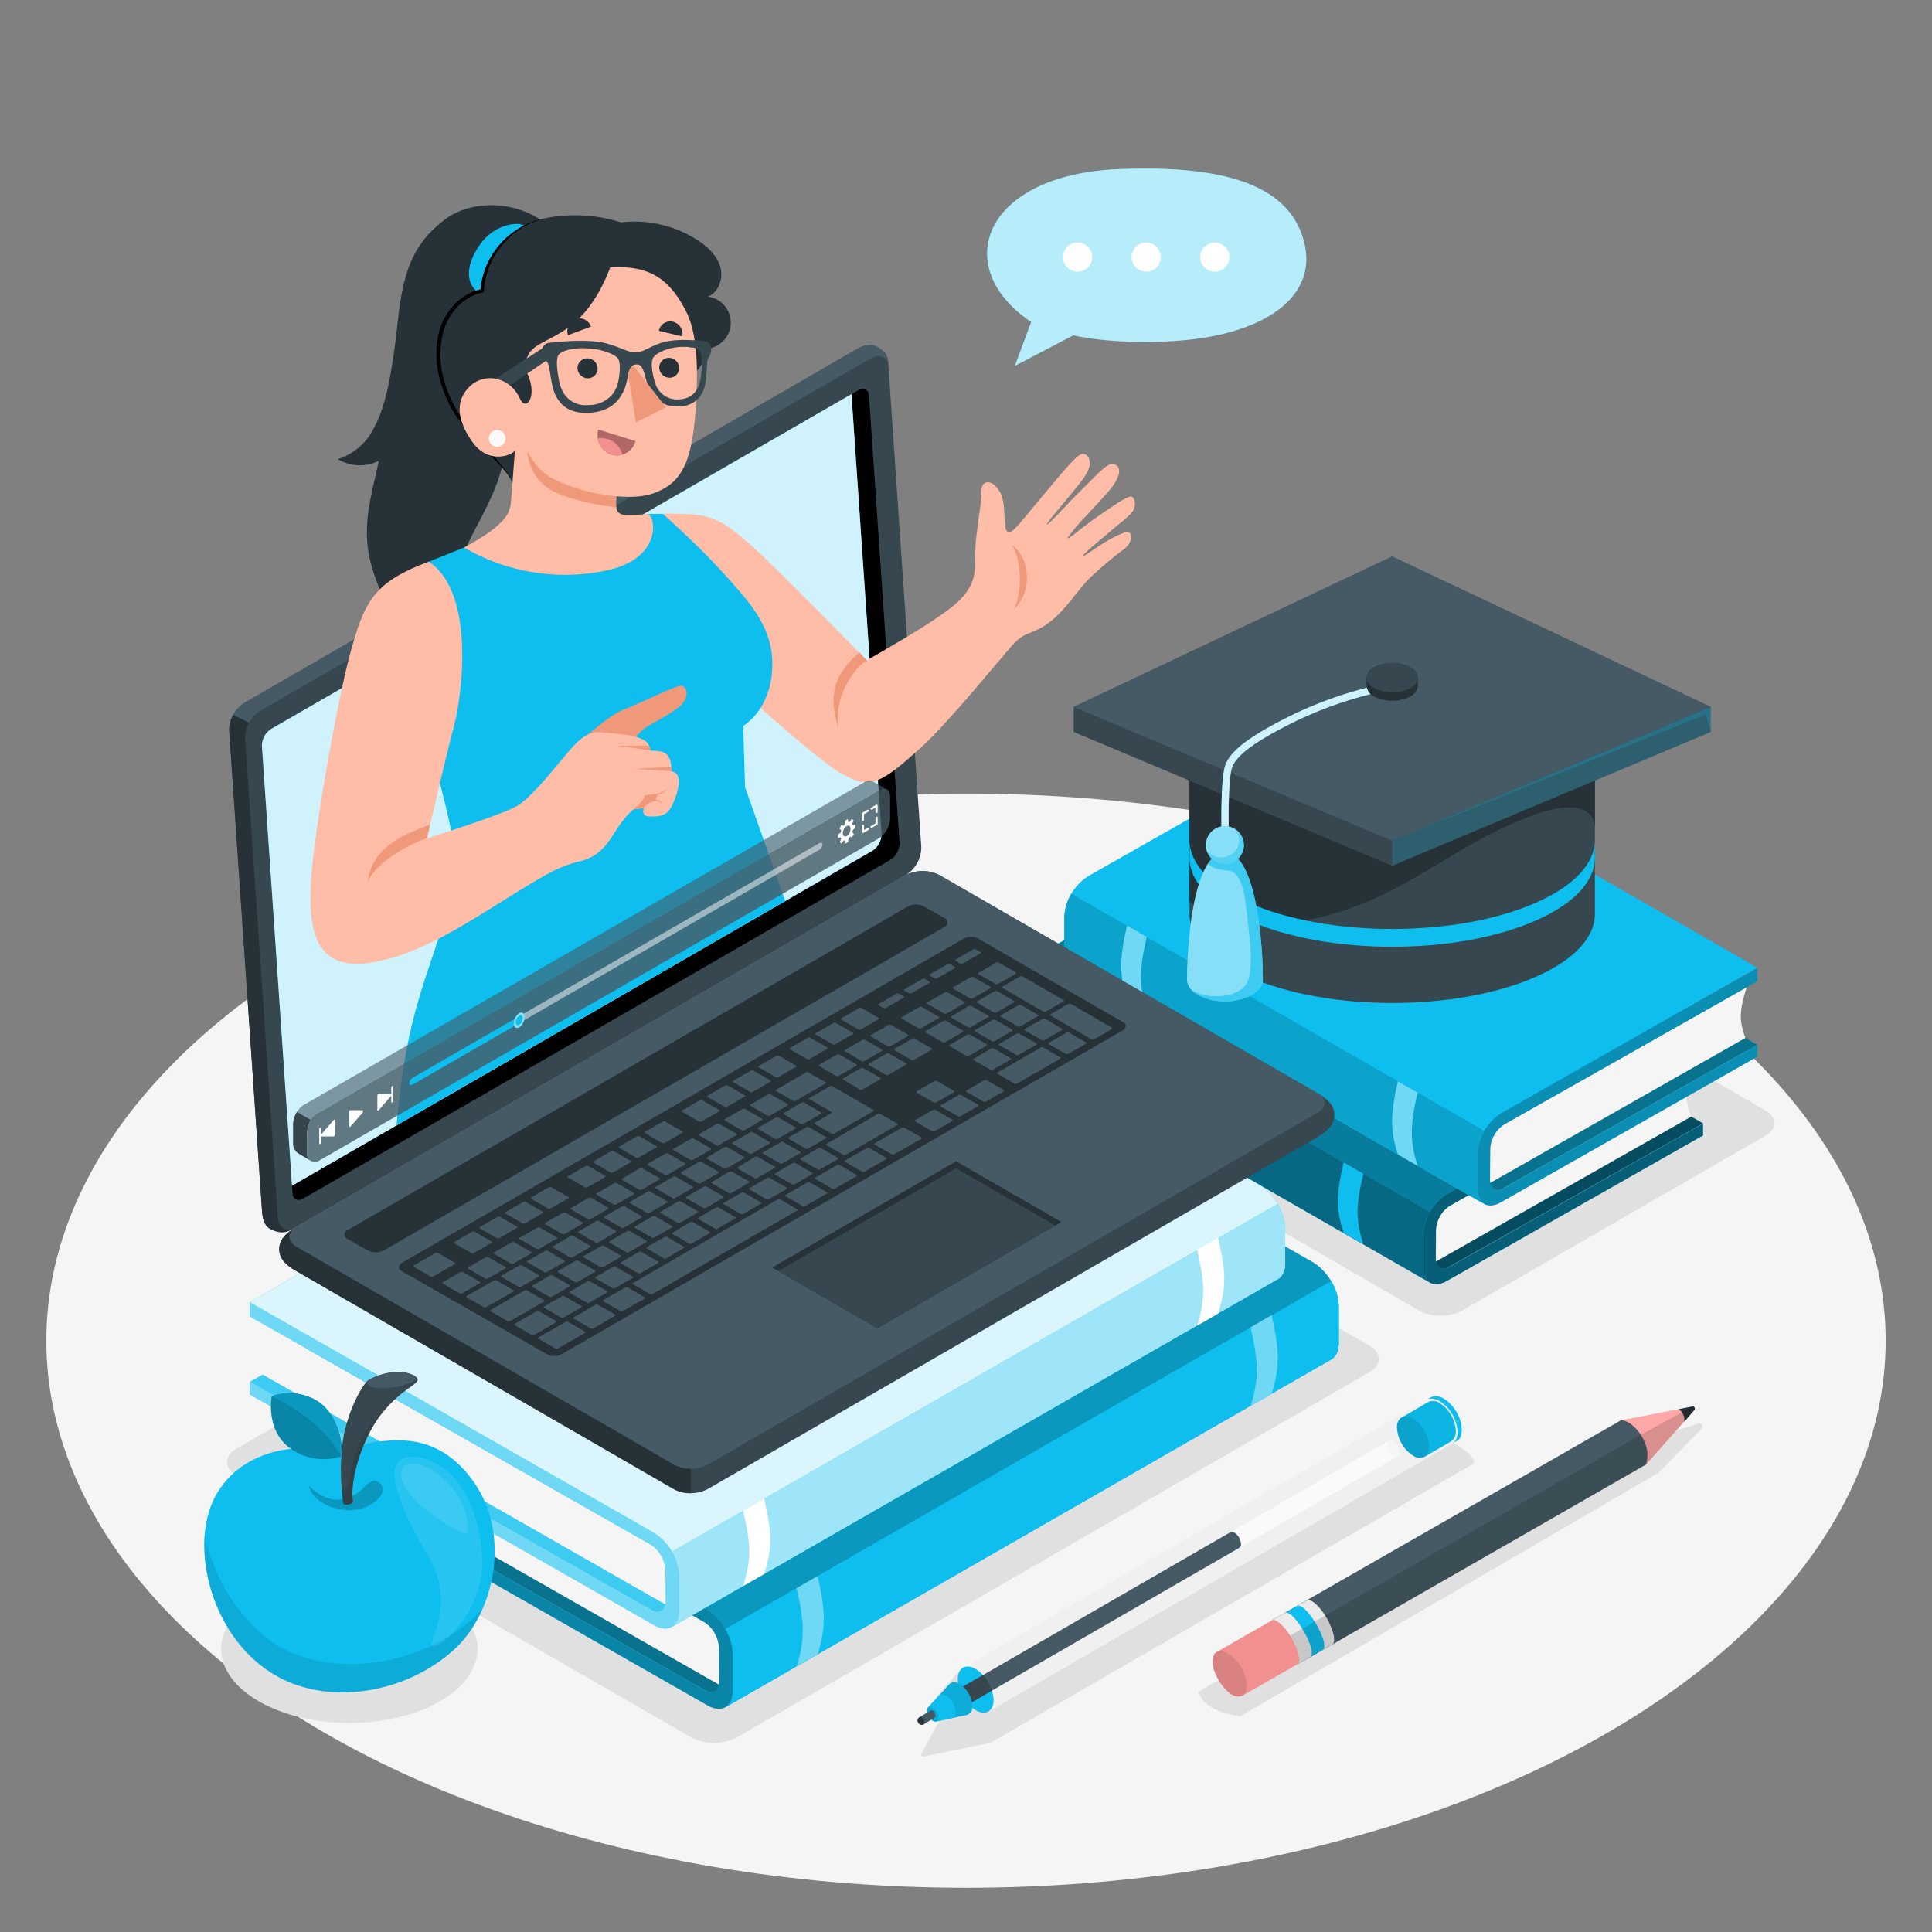 <svg xmlns="http://www.w3.org/2000/svg" xmlns:xlink="http://www.w3.org/1999/xlink" width="100%" height="100%" viewBox="0 0 500 500" fill-rule="evenodd" stroke-linejoin="round" stroke-miterlimit="2" xmlns:v="https://vecta.io/nano"><rect x="0" y="0" width="500" height="500" fill="#808080" stroke="none"/><style><![CDATA[.B{fill:#0dbeef}.C{fill-rule:nonzero}.D{fill:#fff}.E{fill:#263238}.F{fill:#455a64}.G{fill:#37474f}.H{fill:#f5f5f5}.I{fill-opacity:.2}.J{fill-opacity:.1}.K{fill-opacity:.5}.L{fill-opacity:.6}.M{fill-opacity:.4}.N{fill:#f0997a}.O{fill-opacity:.8}.P{fill:#ffbda7}]]></style><ellipse cx="250" cy="346.97" rx="238.01" ry="141.59" class="H"/><g fill="#e0e0e0"><path d="M378.46 339.15l78.46-45.26c3.1-1.78 3.1-4.68 0-6.47l-113.22-65.5a12.4 12.4 0 0 0-11.22 0L254 267.18c-3.1 1.79-3.1 4.69 0 6.47l113.22 65.5a12.4 12.4 0 0 0 11.24 0zM178.79 449.6L61.22 381.82c-3.31-1.91-3.31-5 0-6.92l163.57-94.45a13.27 13.27 0 0 1 12 0l117.57 67.78c3.31 1.91 3.31 5 0 6.92L190.78 449.6c-3.765 1.909-8.225 1.909-11.99 0z" class="C"/><ellipse cx="90.42" cy="426.74" rx="33.18" ry="19.16"/><g class="C"><path d="M242.54 438.81l.11-.13 5.92-6.5v-.05a.52.52 0 0 1 .11-.11l.06-.07c.85-.81 2.19-.88 3.7 0a10.24 10.24 0 0 1 4.64 8c0 1.72-.7 2.84-1.79 3.19h-.07l-.33.07h-.08l-8.57 1.87a2.09 2.09 0 0 1-1.5-.32c-1.562-1.021-2.547-2.727-2.65-4.59a2.22 2.22 0 0 1 .45-1.36z"/><path d="M381.1 378.94l-124.77 72.11-17.28 3.52c-.034.007-.068.01-.103.01-.29 0-.53-.239-.53-.53 0-.087.022-.173.063-.25l5.41-9.93 124.78-72.12c3.41-1.97 15.1 5.65 12.43 7.19zm-71 58.9c1.25 3.4 4.88 5.52 10.94 6.31l108.08-62.94 11.22-11.37a.87.87 0 0 0 .254-.614c0-.477-.393-.87-.87-.87a.88.88 0 0 0-.274.044l-20.66 6.84-108.69 62.6z"/></g></g><use xlink:href="#B" class="B C"/><use xlink:href="#B" class="C L"/><path d="M370.4 327.17L437.65 289c-1.67-4.74-1.55-6.18.35-12.49l-66.84 37.82s-1.22-.13-.76 12.84z" class="C H"/><use xlink:href="#C" class="B C"/><use xlink:href="#C" class="C K"/><use xlink:href="#D" class="B C"/><use xlink:href="#D" fill-opacity=".35" class="C"/><use xlink:href="#E" class="B C"/><use xlink:href="#E" fill-opacity=".45" class="C"/><g class="B C"><path d="M277.65 260.54c-2 8.65-2 12 0 18.37l5.08 2.94c-2-6.34-2-9.72 0-18.37l-5.08-2.94zm70.09 40.28c-2 8.65-2 11.92 0 18.26l5.09 2.94c-2-6.35-2-9.62 0-18.26l-5.09-2.94z"/><use xlink:href="#B" x="14.04" y="-20.33"/></g><use xlink:href="#B" x="14.04" y="-20.33" class="C M"/><path d="M384.44 306.83l67.25-38.2c-1.67-4.74-1.55-6.86.34-13.17l-66.83 37.81s-1.2.59-.76 13.56z" class="C H"/><use xlink:href="#F" class="B C"/><use xlink:href="#F" fill-opacity=".25" class="C"/><g class="B C"><path d="M454.78 250.43L347.91 189.1l-66.32 37.67a13.48 13.48 0 0 0-6.14 10.58v9c0 1.94.68 3.3 1.8 3.94l106.87 61.33c-1.12-.64-1.8-2-1.8-3.95v-8.95a13.48 13.48 0 0 1 6.14-10.58l66.32-37.71z"/><use xlink:href="#G"/></g><use xlink:href="#G" fill-opacity=".15" class="C"/><g class="B C"><use xlink:href="#H"/><use xlink:href="#I"/></g><g opacity=".4" class="C D"><use xlink:href="#H"/><use xlink:href="#I"/></g><g class="C"><use xlink:href="#J" class="B"/><use xlink:href="#J" class="M"/><path d="M187.4 436.75L81.81 376.51c1.79-5.07 1.65-7.34-.37-14.08l105.15 59.83s1.3.63.81 14.49z" class="H"/><use xlink:href="#K" class="B"/><use xlink:href="#K" fill-opacity=".3"/><use xlink:href="#L" class="B"/><use xlink:href="#L" class="I"/><g class="B"><path d="M187.75 421.59a13.28 13.28 0 0 1 1.92 6.43v9.57c0 2.07-.73 3.54-1.92 4.22l156.79-90c1.19-.68 1.92-2.14 1.92-4.22V338a13.37 13.37 0 0 0-1.92-6.43l-156.79 90.02z"/><path d="M187.75 421.59a13.23 13.23 0 0 1 1.92 6.43v9.57c0 2.07-.73 3.53-1.92 4.22l156.78-90c1.2-.68 1.92-2.15 1.93-4.22V338a13.23 13.23 0 0 0-1.92-6.43l-156.79 90.02z"/><use xlink:href="#M"/><use xlink:href="#N"/></g></g><g opacity=".4" class="C D"><use xlink:href="#M"/><use xlink:href="#N"/></g><g class="C"><use xlink:href="#J" x="-13.85" y="-20.77" class="B"/><use xlink:href="#J" x="-13.85" y="-20.77" class="D I"/><path d="M173.55 416L68 355.74c1.79-5.07 1.65-6.61-.37-13.35l105.15 59.82s1.22-.09.77 13.79z" class="H"/><use xlink:href="#O" class="B"/><use xlink:href="#O" class="D M"/><use xlink:href="#P" class="B"/><use xlink:href="#P" fill-opacity=".85" class="D"/><use xlink:href="#Q" class="B"/><g class="D"><use xlink:href="#Q" class="L"/><path d="M315.25 320.32c2.13 9.24 2.1 12.85 0 19.63l-5.44 3.14c2.1-6.78 2.13-10.39 0-19.64l5.44-3.13zm-117.49 67.5c2.13 9.24 2.1 12.74 0 19.52l-5.44 3.13c2.1-6.77 2.13-10.27 0-19.51l5.44-3.14z"/></g><path d="M307.85 195.93v40.7c0 5.86 5.15 11.72 15.37 16.19 20.48 9 53.69 9 74.17 0 10.25-4.49 15.36-10.36 15.36-16.24v-40.65c.12-6-5-11.9-15.35-16.44-20.48-9-53.69-9-74.17 0-10.38 4.51-15.49 10.51-15.37 16.44h-.01z" class="G"/><path d="M307.86 195.93c-.12-6 5-11.9 15.36-16.44 20.48-9 53.69-9 74.17 0 10.36 4.54 15.47 10.49 15.35 16.44v18.59c0-4.61-4.09-7.91-16.2-3.45-19.85 7.31-31 19.38-51.24 25.35-16.74 4.93-31.57 3-37.46-3.13v-37.36h.02z" class="E"/><path d="M307.85 217.47v4.62c0 5.85 5.15 11.72 15.37 16.18 20.48 9 53.69 9 74.17 0 10.32-4.51 15.43-10.45 15.36-16.37v-4.47c0 5.87-5.11 11.74-15.36 16.24-20.48 9-53.69 9-74.17 0-10.22-4.48-15.34-10.33-15.37-16.2z" class="B"/><path d="M442.71 182.95l-82.41-38.93-82.42 38.93v6.49l82.42 34.61 82.41-34.61v-6.49z" class="G"/><g class="B I"><path d="M360.3 224.05v-6.49l82.41-34.61v6.49l-82.41 34.61z"/><path d="M360.3 217.56l81.23-32.68 1.18 4.56v-6.49l-82.41 34.61z"/></g><path d="M360.3 144.02l-82.42 38.93 82.42 34.61 82.41-34.61-82.41-38.93z" class="F"/><use xlink:href="#R" class="B"/><use xlink:href="#R" class="D O"/><use xlink:href="#S" class="B"/><use xlink:href="#S" class="D K"/><g class="B"><path d="M313.73 222.16c-.393.406-.748.848-1.06 1.32 1.25 1.32 3.17 1.66 5.08 1.81s3.9 1.7 4.75 9.47 2.5 17.69-.58 20.7-9.95 3-13.56.74a7.56 7.56 0 0 0 1.71 1.33 15.33 15.33 0 0 0 13.87 0c1.92-1.11 2.88-2.56 2.88-4 0-9.47-1.57-26.43-6.54-31.36l-6.55-.01z" class="L"/><use xlink:href="#T"/></g><use xlink:href="#T" class="D K"/><path d="M319.86 214.72a4.46 4.46 0 0 1 .862 2.636c0 1.517-.774 2.935-2.052 3.754a4.83 4.83 0 0 1-6.33-.94 4.91 4.91 0 0 0 4.678 3.442c2.688 0 4.9-2.212 4.9-4.9 0-1.584-.768-3.073-2.058-3.992z" class="B M"/><path d="M353.67 175.38c.115-1.182.857-2.214 1.94-2.7 2.943-1.489 6.427-1.489 9.37 0 1.083.486 1.825 1.518 1.94 2.7v2.17c-.113 1.182-.855 2.216-1.94 2.7-2.943 1.489-6.427 1.489-9.37 0-1.085-.484-1.827-1.518-1.94-2.7v-2.17z" class="E"/><path d="M365 178.09c2.59-1.5 2.59-3.92 0-5.41-2.943-1.489-6.427-1.489-9.37 0-2.58 1.49-2.58 3.91 0 5.41 2.943 1.489 6.427 1.489 9.37 0z" class="G"/><path d="M97.94 373.09c5.86-.65 16.07-1.6 24.55 10.26 9.66 13.49 5.63 33-4 42.63-12.14 12-33.66 16.31-48.38 6.88-16.3-10.43-21.48-34.57-13.68-46.86s23.11-11.77 27.24-10.79c6.2 1.47 9.72-1.61 14.27-2.12z" class="B"/><path d="M77.55 428.51c16.41 5.66 36.47-.4 47.27-12-1.519 3.529-3.679 6.747-6.37 9.49-12.14 12-33.66 16.31-48.38 6.88C57.74 425 51.8 409.17 53 396.64c0 3.45 6.49 25.66 24.55 31.87z" class="J"/></g><g opacity=".1" class="C D"><path d="M104.84 377.22c3.68-1 9.67 1.43 13.38 6 4.61 5.72 6.57 14.58 6.58 21.26 0 13.47-11.48 22.5-12.89 21.6s6.32-11-1-23.21c-7.35-12.31-12.11-24.08-6.07-25.65z"/></g><g opacity=".1" class="C D"><path d="M108.09 378.84c4 .64 9.47 6 11.35 10.09s1.82 7.14 1.32 7.75c-.9 1.08-9.92-5.16-13-8.12-4.39-4.21-6.17-10.75.33-9.72z"/></g><g class="C"><path d="M93.83 385.32c1.75-2 3.53-3.11 5-.84s-3.34 7-9.63 6.29-9-4.29-9.25-6.29c0 0 3.44 3.83 7.55 3.63a10.25 10.25 0 0 0 6.33-2.79z" class="I"/><path d="M88.9 389.23a56.95 56.95 0 0 1-.09-16.85c1.41-8.15 5.29-14.34 6.49-15.16a16.34 16.34 0 0 1 6.4-2.1c3.08-.49 7.1 1 6.29 2.31s-5.09 3-9.61 8.95-8 16.59-7 22.43c-.679.598-1.642.761-2.48.42z" class="G"/><path d="M95.51 357.09l.27-.17a18 18 0 0 1 5.88-1.78c2.27-.36 5 .34 6 1.27.29.41-.29 1.12-3 2a17.41 17.41 0 0 1-8.22.62c-1.17-.28-1.82-1.26-.93-1.94z" class="F"/><path d="M91.25 378.86c1.24-7.34 7.61-14.37 12.2-17.78-1.89 1.563-3.592 3.342-5.07 5.3-4.53 5.94-8 16.59-7 22.43-.675.59-1.627.753-2.46.42s-.36-2.1-.56-5.19c.64 2.8 1.74 1.59 2.89-5.18z" class="J"/><use xlink:href="#U" class="B"/><use xlink:href="#U" fill-opacity=".3"/><use xlink:href="#V" class="B"/><use xlink:href="#V" class="I"/><path d="M369.1 364.59c.187 3.25 1.912 6.224 4.64 8a3.69 3.69 0 0 0 2.66.56 2.38 2.38 0 0 1-.5.4l1.11-.64h.07l.16-.11a1.9 1.9 0 0 0 .21-.18l.12-.12.11-.13a2.85 2.85 0 0 0 .38-.69c.031-.075.058-.152.08-.23.009-.036.009-.074 0-.11.025-.064.042-.132.05-.2a4.67 4.67 0 0 0 .13-1.16 10.26 10.26 0 0 0-4.63-8 4.14 4.14 0 0 0-2.08-.64h-.29l-.27.05h-.25l-.19.08-.18.09-1 .55c.158-.081.326-.141.5-.18-.613.744-.911 1.699-.83 2.66zm7.64 8.49h.08-.08z" class="B"/><path d="M249.23 431.6l6.53 11.4 1.11-.64 119-68.75a2.38 2.38 0 0 0 .5-.4 3.67 3.67 0 0 0 .86-2.6c-.187-3.25-1.912-6.224-4.64-8-.623-.388-1.337-.605-2.07-.63-.198-.001-.396.019-.59.06-.174.039-.342.099-.5.18h-.08L249.23 431.6z" fill="#f0f0f0"/><path d="M252.5 431.93c-2.56-1.48-4.63-.28-4.63 2.67.183 3.249 1.905 6.223 4.63 8 2.56 1.48 4.64.28 4.64-2.68-.187-3.247-1.912-6.218-4.64-7.99z" class="B"/><path d="M318.3 396.61l.15-.09a1.23 1.23 0 0 1 1.08.16 3.66 3.66 0 0 1 1.65 2.85 1.23 1.23 0 0 1-.39 1l-.2.12-70.44 40.66-4.63-2.68 72.78-42.02z" class="F"/><path d="M256.72 437.51l-6.54 3.78-4.63-2.68 8.86-5.11c1.041 1.161 1.828 2.527 2.31 4.01z" class="G"/><use xlink:href="#W" class="B"/><use xlink:href="#W" class="J"/><path d="M239.91 442.76a3.29 3.29 0 0 0 1.5 2.58c.248.162.547.226.84.18l4-.86c.62-.14 1-.73 1-1.67a5.28 5.28 0 0 0-2.38-4.14c-.558-.441-1.352-.441-1.91 0l-.11.12-2.66 2.92a1.15 1.15 0 0 0-.28.87z" class="B"/><path d="M241.4 441.89c-.82-.47-1.49-.09-1.49.86.057 1.05.61 2.013 1.49 2.59.83.47 1.49.09 1.49-.86a3.3 3.3 0 0 0-1.49-2.59z" class="J"/><path d="M359.45 372.82a1.13 1.13 0 0 1 1.16.11 3.61 3.61 0 0 1 1.64 2.84 1.14 1.14 0 0 1-.49 1.07l-40.94 23.67a1.23 1.23 0 0 0 .39-1 3.66 3.66 0 0 0-1.65-2.85 1.23 1.23 0 0 0-1.08-.16l40.97-23.68z" fill="#fafafa"/><path d="M359 373.88c.068 1.151.677 2.205 1.64 2.84.335.242.776.284 1.15.11a1.13 1.13 0 0 0 .49-1.06 3.61 3.61 0 0 0-1.64-2.84 1 1 0 0 0-.66-.249c-.549 0-1 .452-1 1a1.02 1.02 0 0 0 .02.199z" class="H"/><use xlink:href="#X" class="B"/><use xlink:href="#X" fill-opacity=".05"/><path d="M365.67 367.1c-2.3-1.33-4.17-.26-4.17 2.4.16 2.934 1.711 5.622 4.17 7.23 2.3 1.33 4.17.25 4.17-2.41-.16-2.931-1.711-5.616-4.17-7.22z" class="J"/><path d="M238 444.39l2.83-1.7c.169-.102.381-.102.55 0a1.72 1.72 0 0 1 .77 1.33.53.53 0 0 1-.23.49l-2.82 1.71a1.11 1.11 0 0 1-.52.13c-.607 0-1.094-.487-1.094-1.08a1.08 1.08 0 0 1 .514-.92v.04z" class="F"/><path d="M237.85 444.52l.15-.12a.54.54 0 0 1 .49.08 1.7 1.7 0 0 1 .77 1.33.52.52 0 0 1-.22.48h-.11c-.111.045-.23.065-.35.06-.598 0-1.09-.492-1.09-1.09.008-.287.139-.557.36-.74z" class="E"/><path d="M419.59 367.56L438 364a.58.58 0 0 1 .117-.012c.313 0 .57.257.57.57a.57.57 0 0 1-.147.382L426 379l-6.41-11.44z" fill="#ffa8a7"/><path d="M438.51 364.89a.57.57 0 0 0 .099-.321c0-.313-.257-.57-.57-.57L438 364l-3.59.71c1.007.616 1.582 1.754 1.48 2.93v.32l2.62-3.07z" class="E"/><path d="M335.69 430.75l1.5-.86 1.82-1L426 379a8.34 8.34 0 0 0-.51-6.1c-1.3-2.92-3.83-5.22-5.93-5.36l-87 49.82-3.47 2c2.37-1.15 8.91 10.19 6.6 11.39z" class="F"/><path d="M341.42 427.48l3.36-1.93c1-.53.42-3-.74-5.48-1.53-3.34-4.55-6.58-5.86-5.89l-2.48 1.42-.87.53c1.31-.7 4.33 2.54 5.86 5.89 1.11 2.41 1.67 4.76.83 5.39-.022.036-.058.062-.1.07z" fill="#ebebeb"/><path d="M342.26 427c2.3-1.22-4.3-12.58-6.6-11.36l-3.36 1.93c2.3-1.22 8.9 10.14 6.59 11.36l3.37-1.93z" class="B"/><path d="M335.69 430.75l3.32-1.9c2.27-1.18-4-12.2-6.4-11.47l-.14.05-3.33 1.94c2.32-1.16 8.86 10.18 6.55 11.38z" fill="#ebebeb"/><path d="M438.59 364.27L438 364l-13.34 7.3-90.77 52c-.13-.2-.24-.22-.32-.08 2 3.06 3.44 6.91 2.15 7.58l1.5-.86 1.82-1L426 379l12.47-14.12a.57.57 0 0 0 .12-.61z" fill-opacity=".15"/><path d="M321.6 438.81l14.09-8.06c1-.51.44-2.92-.7-5.43-1.52-3.35-4.53-6.62-5.85-5.95l-14.14 8.1c-2.81 1.62-.23 7.72 2.9 10.44 1.16 1.03 2.46 1.48 3.7.9z" fill="#f28f8f"/><path d="M322.44 434.44c-.81-3.17-3.38-6.29-5.75-6.95-.706-.262-1.497-.157-2.11.28-2.12 2 .35 7.56 3.31 10.14.908 1.014 2.346 1.382 3.63.93 1.06-.62 1.48-2.24.92-4.4z" class="J"/><use xlink:href="#Y" class="B"/><use xlink:href="#Y" fill-opacity=".7" class="D"/></g><circle cx="278.88" cy="66.54" r="3.78" class="D"/><circle cx="296.64" cy="66.54" r="3.78" class="D"/><circle cx="314.4" cy="66.54" r="3.78" class="D"/><g class="C"><path d="M72.27 323.28c0 2.58 1.94 4.24 4.33 5.62l97.85 56.5c2.716 1.38 5.934 1.38 8.65 0L341 294.26c2.39-1.38 4.33-3.16 4.33-5.74s-1.94-4.19-4.32-5.57l-97.91-56.49a9.54 9.54 0 0 0-8.64 0L76.6 317.6c-2.39 1.4-4.33 3.09-4.33 5.68z" class="G"/><path d="M76.6 322.59l97.85 56.49c2.716 1.38 5.934 1.38 8.65 0L341 287.94c2.38-1.37 2.38-3.61 0-5l-97.9-56.48a9.54 9.54 0 0 0-8.64 0L76.6 317.6c-2.39 1.4-2.39 3.61 0 4.99z" class="F"/><path d="M178.78 380.13v6.3a8.83 8.83 0 0 1-4.33-1L76.6 328.9c-2.39-1.38-4.33-3-4.33-5.62 0-2.43 1.74-4.12 4-5.49-1.86 1.31-1.89 3.51.34 4.8l97.85 56.5c1.328.709 2.815 1.067 4.32 1.04z" class="E"/><path d="M70.4 318.27c-1.9-.88-2.41-2.38-2.6-5l-8.48-124.1c-.012-2.956 1.502-5.719 4-7.3l157.86-91.18c2.38-1.38 4.13-2.13 6.34-.62s2.25 2.34 2.43 5l8.48 124.11a8.6 8.6 0 0 1-4 7.3L76.58 317.61c-2.39 1.39-3.74 1.78-6.18.66z" class="G"/><path d="M230 95.06c-.18-2.65-2.26-3.68-4.65-2.31L67.44 183.9a8.17 8.17 0 0 0-3 3.17L60.36 185a8.35 8.35 0 0 1 3-3.17l157.81-91.14c2.39-1.38 4.15-2.14 6.35-.62s2.25 2.34 2.48 4.99z" class="F"/><path d="M76.26 317.79c-2.18 1.28-3.55 1.44-5.86.47-1.77-.74-2.41-2.37-2.59-5l-8.49-124.13a7.67 7.67 0 0 1 1-4.12l4.12 2.05c-.706 1.255-1.052 2.681-1 4.12l8.49 124.12c.16 2.46 2.29 3.7 4.33 2.49z" class="E"/><path d="M70.18 188.64L222.1 101c1.43-.83 2.68-.21 2.79 1.38l7.91 115.78c.009 1.772-.895 3.429-2.39 4.38L78.49 310.18c-1.43.83-2.68.21-2.79-1.38L67.78 193c.006-1.765.911-3.411 2.4-4.36z"/><use xlink:href="#Z" class="B"/><use xlink:href="#Z" class="D O"/><path d="M90 318.33l145-83.75a4.51 4.51 0 0 1 4.08 0l5.29 3c.5.175.838.65.838 1.18s-.338 1.005-.838 1.18l-145.08 83.7a4.51 4.51 0 0 1-4.08 0l-5.26-3c-.462-.192-.765-.645-.765-1.145 0-.52.327-.987.815-1.165zm14.19 8.4L249.26 243c1.137-.652 2.519-.726 3.72-.2l37.76 21.8c.93.54.78 1.5-.35 2.15l-144.9 83.64c-1.137.65-2.517.728-3.72.21l-37.92-21.7c-.94-.56-.78-1.52.34-2.17z" class="E"/><path d="M229.9 278.16l4.54-2.62c.19-.12.21-.29 0-.39l-4.35-2.5a.73.73 0 0 0-.66 0l-4.54 2.62c-.19.11-.21.28 0 .38l4.35 2.51a.73.73 0 0 0 .66 0zm-6.64-9.08l-4.54 2.63c-.19.11-.21.28 0 .38l4.28 2.51c.206.108.454.108.66 0l4.54-2.62c.19-.11.21-.28 0-.38l-4.35-2.51a.73.73 0 0 0-.59-.01zm-14.67 8.48L200.9 282c-.19.12-.21.29 0 .39l4.35 2.5a.73.73 0 0 0 .66 0l7.69-4.44c.19-.11.21-.28 0-.38l-4.34-2.51a.77.77 0 0 0-.67 0zm8-4.64l-4.55 2.62c-.19.11-.21.28 0 .38l4.35 2.51a.73.73 0 0 0 .66 0l4.54-2.63c.19-.11.21-.28 0-.38l-4.35-2.51a.75.75 0 0 0-.61.01h-.04zm-17.78 10.28l-4.55 2.63c-.19.11-.21.28 0 .38l4.34 2.51c.206.108.454.108.66 0l4.54-2.62c.2-.11.21-.28 0-.38l-4.34-2.51a.73.73 0 0 0-.65-.01zm-6.64 3.8l-4.54 2.62c-.2.11-.21.28 0 .38l4.34 2.51a.73.73 0 0 0 .66 0l4.54-2.63c.2-.11.21-.28 0-.38l-4.34-2.5a.73.73 0 0 0-.66 0zm17 10.23l4.54-2.62c.2-.11.21-.28 0-.38l-4.34-2.51a.73.73 0 0 0-.66 0l-4.55 2.63c-.19.11-.21.28 0 .38l4.34 2.51a.71.71 0 0 0 .7.03l-.03-.04zm-6.64 3.84l4.54-2.63c.2-.11.21-.28 0-.38l-4.34-2.5a.73.73 0 0 0-.66 0l-4.54 2.62c-.2.11-.21.28 0 .38l4.34 2.51a.73.73 0 0 0 .69.04l-.03-.04zm-6.64 3.83l4.55-2.62c.19-.11.21-.28 0-.38l-4.34-2.51a.73.73 0 0 0-.66 0l-4.44 2.68c-.2.11-.21.28 0 .38l4.34 2.51a.73.73 0 0 0 .58-.02l-.03-.04zm-6.63 3.83l4.54-2.62c.19-.11.21-.28 0-.38l-4.35-2.51a.73.73 0 0 0-.66 0l-4.54 2.63c-.19.11-.21.28 0 .38l4.35 2.5a.73.73 0 0 0 .69.04l-.03-.04zm34-26.78l4.54-2.62c.19-.11.21-.28 0-.38l-4.35-2.51a.73.73 0 0 0-.66 0l-4.54 2.62c-.19.11-.21.29 0 .38l4.35 2.56a.73.73 0 0 0 .66 0v-.05zm-7.42 11.45l10.16-5.81c.19-.11.21-.28 0-.38l-10.55-6.09a.73.73 0 0 0-.66 0l-5.24 3c-.2.11-.21.28 0 .38l5.58 3.22c.18.1.16.27 0 .38l-4.2 2.42c-.19.12-.21.29 0 .39l4.35 2.5a.73.73 0 0 0 .56.03v-.04zm-30.31-2.57l-4.53 2.66c-.2.11-.21.28 0 .38l4.34 2.51a.73.73 0 0 0 .66 0l4.55-2.62c.19-.11.21-.28 0-.38l-4.34-2.51a.73.73 0 0 0-.68 0v-.04zm-6.64 3.83l-4.54 2.62c-.19.12-.21.29 0 .39l4.35 2.5a.73.73 0 0 0 .66 0l4.54-2.62c.19-.11.21-.28 0-.38l-4.35-2.51a.73.73 0 0 0-.66.04v-.04zm-36.73 40.92a.73.73 0 0 0 .66 0l4.54-2.62c.19-.11.21-.28 0-.38l-4.35-2.51a.73.73 0 0 0-.66 0l-4.54 2.62c-.19.12-.21.29 0 .38l4.35 2.51zm-16.38-10.26l-4.54 2.68c-.19.11-.21.28 0 .38l4.35 2.51a.77.77 0 0 0 .66 0l4.54-2.62c.19-.11.21-.28 0-.38l-4.35-2.51a.73.73 0 0 0-.66-.02v-.04zm8.42 7.69a.73.73 0 0 0 .66 0l4.54-2.63c.2-.11.21-.28 0-.38l-4.34-2.51c-.206-.108-.454-.108-.66 0l-4.54 2.62c-.2.11-.21.28 0 .38l4.34 2.52zm18.32 4.12l4.54-2.62c.19-.12.21-.29 0-.39l-4.35-2.5a.73.73 0 0 0-.66 0l-4.54 2.62c-.19.11-.21.28 0 .38l4.35 2.51a.73.73 0 0 0 .66.04v-.04zm-7.3 3.85a.73.73 0 0 0 .66 0l4.54-2.62c.19-.11.21-.28 0-.38l-4.34-2.51a.73.73 0 0 0-.66 0l-4.55 2.62c-.19.11-.21.28 0 .38l4.35 2.51zm-12.8-19.49l-4.54 2.62c-.19.12-.21.29 0 .38l4.35 2.51a.73.73 0 0 0 .66 0l4.54-2.62c.19-.11.21-.28 0-.38l-4.35-2.51a.73.73 0 0 0-.66.04v-.04zm33.19-19.16l-4.54 2.67c-.19.11-.21.28 0 .38l4.35 2.51a.73.73 0 0 0 .66 0l4.54-2.62c.19-.12.21-.29 0-.39l-4.35-2.5a.73.73 0 0 0-.66-.01v-.04zm-26.55 15.37l-4.54 2.62c-.19.11-.21.28 0 .38l4.35 2.51a.73.73 0 0 0 .66 0l4.54-2.62c.19-.12.21-.29 0-.39l-4.35-2.5a.73.73 0 0 0-.66 0zm33.19-19.16l-4.54 2.62c-.19.11-.21.28 0 .38l4.35 2.51c.206.108.454.108.66 0l4.54-2.62c.19-.11.21-.28 0-.38l-4.35-2.51c-.206-.108-.454-.108-.66 0zM159 306.2l-4.55 2.62c-.19.11-.21.28 0 .38l4.34 2.51a.73.73 0 0 0 .66 0l4.54-2.62c.2-.11.21-.28 0-.38l-4.34-2.51a.73.73 0 0 0-.65 0zm-6.66 3.8l-4.54 2.63c-.2.11-.21.28 0 .38l4.34 2.51a.77.77 0 0 0 .66 0l4.54-2.62c.2-.11.21-.28 0-.38L153 310a.73.73 0 0 0-.66 0zm-6.64 3.84l-4.54 2.62c-.2.11-.21.28 0 .38l4.34 2.51a.73.73 0 0 0 .66 0l4.55-2.63c.19-.11.21-.28 0-.38l-4.34-2.51a.71.71 0 0 0-.67.04v-.03zm30.3 2.6l4.54-2.62c.19-.12.21-.29 0-.39l-4.35-2.5a.73.73 0 0 0-.66 0l-4.53 2.64c-.19.11-.21.28 0 .38l4.35 2.51a.73.73 0 0 0 .65-.02zm61.93-55.83l-4.54 2.62c-.2.12-.21.29 0 .39l4.34 2.5a.73.73 0 0 0 .66 0l4.54-2.62c.2-.11.21-.28 0-.38l-4.34-2.51a.73.73 0 0 0-.65 0h-.01zm-8 4.64l-4.54 2.62c-.19.12-.21.29 0 .38l4.35 2.51a.73.73 0 0 0 .66 0l4.54-2.62c.19-.11.21-.28 0-.38l-4.35-2.51c-.215-.115-.475-.115-.69 0h.03zm14.68-8.47L240 259.4c-.19.11-.21.28 0 .38l4.34 2.51a.73.73 0 0 0 .66 0l4.54-2.62c.2-.11.21-.29 0-.38l-4.34-2.51a.73.73 0 0 0-.62 0h.03zm-36.7 34.09l4.55-2.63c.19-.11.21-.28 0-.38l-4.35-2.51a.77.77 0 0 0-.66 0l-4.53 2.65c-.19.11-.21.28 0 .38l4.34 2.51a.73.73 0 0 0 .62-.02h.03zm44-38a.77.77 0 0 0-.66 0l-4.54 2.62c-.19.11-.21.28 0 .38l4.35 2.51a.73.73 0 0 0 .66 0l4.54-2.63c.19-.11.21-.28 0-.38l-4.35-2.5zm-69.26 59.73l4.54-2.62c.19-.11.21-.28 0-.38l-4.35-2.51c-.206-.108-.454-.108-.66 0l-4.54 2.62c-.19.11-.21.28 0 .38l4.35 2.51c.206.108.454.108.66 0zm81.4-47l4.55-2.6c.19-.11.21-.28 0-.38l-4.35-2.51c-.206-.108-.454-.108-.66 0l-4.54 2.62c-.19.11-.21.28 0 .38l4.34 2.51a.7.7 0 0 0 .66-.02zm-12.84.25l4.54-2.62c.19-.11.21-.28 0-.38l-4.35-2.51a.73.73 0 0 0-.66 0l-4.5 2.66c-.19.11-.21.28 0 .38l4.35 2.51a.77.77 0 0 0 .62-.04zm6.87-9.34a.73.73 0 0 0-.66 0l-4.54 2.62c-.19.11-.21.29 0 .38l4.35 2.51a.73.73 0 0 0 .66 0l4.54-2.62c.19-.11.21-.28 0-.38l-4.35-2.51zm1.4-.81l10.52 6.09a.73.73 0 0 0 .66 0l4.54-2.62c.2-.11.21-.28 0-.38l-10.55-6.09a.73.73 0 0 0-.66 0l-4.54 2.62c-.12.11-.14.28.03.38zm-15.33 8.5l-4.55 2.62c-.19.11-.21.28 0 .38l4.35 2.51a.73.73 0 0 0 .66 0l4.54-2.63c.19-.11.21-.28 0-.38l-4.34-2.51a.7.7 0 0 0-.66.01zm-50 28.84l-4.54 2.62c-.19.12-.21.29 0 .39l4.35 2.5a.73.73 0 0 0 .66 0l4.54-2.62c.19-.11.21-.28 0-.38l-4.32-2.55a.73.73 0 0 0-.66 0l-.03.04zm62.58-23.58a.73.73 0 0 0 .66 0l4.54-2.63c.19-.11.21-.28 0-.38l-4.35-2.51a.77.77 0 0 0-.66 0l-4.54 2.62c-.19.11-.21.28 0 .38l4.35 2.52zm-55.94 19.75l-4.54 2.62c-.19.11-.21.28 0 .38l4.35 2.51a.73.73 0 0 0 .66 0l4.54-2.62c.19-.11.21-.29 0-.38l-4.35-2.51a.73.73 0 0 0-.63 0h-.03zm-52 42.58a.73.73 0 0 0 .66 0l4.54-2.62c.19-.12.21-.29 0-.39l-4.35-2.5a.73.73 0 0 0-.66 0l-4.54 2.62c-.19.11-.21.28 0 .38l4.35 2.51zm-7.72-8.09l-4.55 2.63c-.19.11-.21.28 0 .38l4.34 2.51a.77.77 0 0 0 .66 0l4.54-2.62c.2-.11.21-.28 0-.38l-4.34-2.51a.73.73 0 0 0-.64-.01h-.01zm15 4.24l4.55-2.63c.19-.11.21-.28 0-.38l-4.34-2.51c-.206-.108-.454-.108-.66 0l-4.54 2.62c-.2.11-.21.28 0 .38l4.34 2.51a.73.73 0 0 0 .67.01h-.02zm6.64-3.84l4.54-2.62c.2-.11.21-.28 0-.38l-4.25-2.51a.73.73 0 0 0-.66 0l-4.54 2.63c-.2.11-.21.28 0 .38l4.34 2.51a.77.77 0 0 0 .59-.01h-.02zm6.64-3.83l4.54-2.62c.2-.11.21-.28 0-.38l-4.34-2.51a.73.73 0 0 0-.66 0l-4.55 2.62c-.19.11-.21.29 0 .38l4.34 2.51c.215.115.475.115.69 0h-.02zm-21.66-.4l-4.54 2.62c-.19.11-.21.28 0 .38l4.35 2.51a.73.73 0 0 0 .66 0l4.54-2.62c.19-.11.21-.28 0-.38l-4.35-2.51c-.202-.098-.438-.098-.64 0h-.02zm6.64-3.83l-4.54 2.62c-.19.11-.21.28 0 .38l4.35 2.51a.73.73 0 0 0 .66 0l4.54-2.63c.19-.11.21-.28 0-.38L155 316a.73.73 0 0 0-.65 0l-.02.04zm26.56-15.33l-4.55 2.62c-.19.11-.21.28 0 .38l4.34 2.51a.73.73 0 0 0 .66 0l4.54-2.63c.2-.11.21-.28 0-.38l-4.34-2.51a.77.77 0 0 0-.63.01h-.02zm-6.64 3.83l-4.54 2.62c-.2.11-.21.28 0 .38l4.34 2.51a.73.73 0 0 0 .66 0l4.54-2.62c.2-.11.21-.28 0-.38l-4.34-2.51c-.202-.098-.438-.098-.64 0h-.02zm13.27-7.67L183 299.5c-.19.11-.21.28 0 .38l4.35 2.51c.206.108.454.108.66 0l4.54-2.62c.19-.11.21-.28 0-.38l-4.35-2.51a.73.73 0 0 0-.66-.01h-.02zM161 312.21l-4.54 2.62c-.19.11-.21.28 0 .38l4.35 2.51c.206.108.454.108.66 0l4.54-2.62c.19-.11.21-.28 0-.38l-4.35-2.51c-.206-.108-.454-.108-.66 0zm6.64-3.84l-4.55 2.63c-.2.12-.21.29 0 .39l4.34 2.5a.73.73 0 0 0 .66 0l4.55-2.62c.19-.11.21-.28 0-.38l-4.35-2.51a.73.73 0 0 0-.66-.01h.01zm-8.47 25l4.54-2.62c.19-.11.21-.28 0-.38l-4.35-2.51c-.206-.108-.454-.108-.66 0l-4.54 2.62c-.19.11-.21.28 0 .38l4.35 2.51a.71.71 0 0 0 .65-.04l.01.04zm-35-1.65l-4.34-2.51a.77.77 0 0 0-.66 0l-4.55 2.62c-.19.11-.21.28 0 .38l4.34 2.51a.73.73 0 0 0 .66 0l4.54-2.63c.15-.09.16-.31-.01-.41l.02.04zm8.65 2.17l-4.34-2.5a.73.73 0 0 0-.66 0l-7 4c-.19.11-.21.28 0 .38l4.35 2.51a.73.73 0 0 0 .66 0l7-4c.17-.16.17-.28-.03-.43l.02.04zm-15.13-7.12l-4.35-2.51a.73.73 0 0 0-.66 0l-5.59 3.23c-.19.11-.21.28 0 .38l4.35 2.51a.73.73 0 0 0 .66 0l5.59-3.23c.13-.15.15-.32-.02-.42l.02.04zm4.28-2.48a.73.73 0 0 0 .66 0l4.54-2.62c.2-.11.21-.28 0-.38l-4.34-2.51a.73.73 0 0 0-.66 0l-4.54 2.62c-.2.12-.22.29 0 .38l4.34 2.51zm18.81 12.18l-4.35-2.51a.73.73 0 0 0-.66 0L127 339c-.19.11-.21.28 0 .38l4.35 2.51c.206.108.454.108.66 0l8.73-5c.17-.19.19-.36.02-.46l.02.04zm3.06 5.4l-4.34-2.51a.73.73 0 0 0-.66 0l-5.59 3.23c-.2.11-.21.28 0 .38l4.34 2.51a.73.73 0 0 0 .66 0l5.59-3.23c.16-.15.16-.32-.02-.42l.02.04zm27.49-46.07a.73.73 0 0 0 .66 0l4.54-2.63c.19-.11.21-.28 0-.38l-4.35-2.51c-.206-.108-.454-.108-.66 0l-4.52 2.59c-.19.11-.21.28 0 .38l4.33 2.55zM158 303.42a.73.73 0 0 0 .66 0l4.54-2.62c.2-.11.21-.28 0-.38l-4.34-2.51a.73.73 0 0 0-.66 0l-4.54 2.62c-.2.11-.22.28 0 .38l4.34 2.51zm-29.44 17a.73.73 0 0 0 .66 0l4.54-2.62c.19-.12.21-.29 0-.38l-4.34-2.51a.73.73 0 0 0-.66 0l-4.55 2.62c-.19.11-.21.28 0 .38l4.35 2.51zm36.08-20.83a.73.73 0 0 0 .66 0l4.54-2.62c.19-.12.21-.29 0-.39l-4.34-2.5a.73.73 0 0 0-.66 0l-4.55 2.62c-.19.11-.21.28 0 .38l4.35 2.51zm-13.28 7.67a.77.77 0 0 0 .66 0l4.54-2.62c.2-.11.22-.28 0-.38l-4.34-2.51a.73.73 0 0 0-.66 0l-4.54 2.63c-.2.11-.21.28 0 .38l4.34 2.5zm-4.31 34.84a.73.73 0 0 0-.66 0l-7 4c-.19.12-.21.29 0 .39l4.34 2.5a.73.73 0 0 0 .66 0l7-4c.19-.11.21-.28 0-.38l-4.34-2.51zm-5.21-29.34a.77.77 0 0 0 .66 0l4.54-2.62c.19-.11.21-.28 0-.38l-4.35-2.51a.73.73 0 0 0-.66 0l-4.54 2.63c-.19.11-.21.28 0 .38l4.35 2.5zm-6.64 3.83a.73.73 0 0 0 .66 0l4.54-2.63c.19-.11.21-.28 0-.38l-4.35-2.51c-.208-.103-.452-.103-.66 0l-4.54 2.62c-.19.11-.21.28 0 .38l4.35 2.52zm134.84-45.5c-.206-.108-.454-.108-.66 0l-11.18 6.45c-.2.11-.21.28 0 .38l4.34 2.51a.73.73 0 0 0 .66 0l11.17-6.43c.2-.11.21-.28 0-.38l-4.33-2.53zm-14.68 8.48a.73.73 0 0 0-.66 0l-4.54 2.62c-.19.11-.21.28 0 .38l4.35 2.51a.73.73 0 0 0 .66 0l4.54-2.63c.19-.11.21-.28 0-.38l-4.35-2.5zm-89.6 49.93l4.55-2.62c.19-.11.21-.28 0-.38L166 324a.73.73 0 0 0-.66 0l-4.54 2.63c-.19.11-.21.28 0 .38l4.35 2.5a.71.71 0 0 0 .64-.01h-.03zm76.33-42.27a.73.73 0 0 0-.66 0l-4.55 2.63c-.19.11-.21.28 0 .38l4.34 2.51a.77.77 0 0 0 .66 0l4.54-2.62c.2-.11.21-.28 0-.38l-4.33-2.52zm34.59-20a.73.73 0 0 0-.66 0l-4.55 2.63c-.19.11-.21.28 0 .38l4.35 2.5a.73.73 0 0 0 .66 0l4.54-2.62c.19-.11.21-.28 0-.38l-4.34-2.51zm11-1.32l-10.55-6.1a.7.7 0 0 0-.66 0l-4.55 2.62c-.19.11-.21.28 0 .38l10.53 6.19a.73.73 0 0 0 .66 0l4.54-2.62c.19-.17.21-.38.04-.44l-.01-.03zm-70.38 35.61c-.206-.108-.454-.108-.66 0l-5.59 3.22c-.19.11-.21.28 0 .38l4.35 2.51a.73.73 0 0 0 .66 0l5.59-3.23c.19-.11.21-.28 0-.38l-4.35-2.5zm16.77-9.68a.73.73 0 0 0-.66 0l-7 4c-.19.11-.21.28 0 .38l4.35 2.51c.206.108.454.108.66 0l7-4c.19-.11.21-.28 0-.38l-4.35-2.51zm-32.14 18.56a.73.73 0 0 0-.66 0L163.89 332c-.19.12-.21.29 0 .39l4.35 2.5a.73.73 0 0 0 .66 0l37.38-21.58c.2-.11.21-.28 0-.38l-4.35-2.53zm-39.48 22.79a.73.73 0 0 0-.66 0l-5.59 3.23c-.2.11-.22.28 0 .38l4.34 2.51a.73.73 0 0 0 .66 0l5.59-3.23c.19-.11.21-.28 0-.38l-4.34-2.51zM209.62 306a.73.73 0 0 0-.66 0l-5.59 3.23c-.19.11-.21.28 0 .38l4.35 2.51a.73.73 0 0 0 .66 0l5.59-3.23c.19-.11.21-.28 0-.38l-4.35-2.51zm-54.85 31.67a.73.73 0 0 0-.66 0l-5.59 3.23c-.19.11-.21.28 0 .38l4.35 2.51a.73.73 0 0 0 .66 0l5.59-3.23c.19-.11.21-.28 0-.38l-4.35-2.51zM225 297.11a.77.77 0 0 0-.66 0l-5.59 3.22c-.2.12-.21.29 0 .39l4.34 2.5a.73.73 0 0 0 .66 0l5.55-3.22c.2-.11.21-.28 0-.38l-4.3-2.51zm23.75-13.71a.73.73 0 0 0-.66 0l-4.54 2.6c-.19.11-.21.28 0 .38l4.35 2.51a.73.73 0 0 0 .66 0l4.54-2.62c.19-.11.21-.28 0-.38l-4.35-2.49zm14.87-10.4l4.55-2.62c.19-.11.21-.28 0-.38l-4.34-2.51a.73.73 0 0 0-.66 0l-4.54 2.62c-.2.12-.21.29 0 .38L263 273a.73.73 0 0 0 .62 0zm-27.09 1.31l4.55-2.63c.19-.11.21-.28 0-.38l-4.35-2.51c-.206-.108-.454-.108-.66 0l-4.54 2.62c-.2.11-.21.28 0 .38l4.34 2.51a.73.73 0 0 0 .66.03v-.02zm-17.63 24.53l13.28-7.66c.19-.12.21-.29 0-.39l-4.35-2.5a.73.73 0 0 0-.66 0L213.94 296c-.2.12-.21.29 0 .38l4.34 2.51a.73.73 0 0 0 .62-.05zm37.43-22a.71.71 0 0 0 .65 0l4.55-2.62c.19-.11.21-.28 0-.38l-4.35-2.51a.73.73 0 0 0-.66 0L252 274c-.19.11-.21.28 0 .38l4.33 2.46zm-5.55-3.61l4.54-2.62c.19-.11.21-.28 0-.38l-4.32-2.47a.73.73 0 0 0-.66 0l-4.54 2.62c-.19.11-.21.28 0 .38l4.35 2.51a.73.73 0 0 0 .63 0v-.04zm-38.52 29.4l4.55-2.62c.19-.11.21-.28 0-.38l-4.34-2.51a.73.73 0 0 0-.66 0l-4.54 2.63c-.2.11-.21.28 0 .38l4.34 2.51a.7.7 0 0 0 .65.03v-.04zm29.39-17.32a.73.73 0 0 0 .66 0l4.54-2.63c.2-.11.21-.28 0-.38l-4.34-2.51a.7.7 0 0 0-.66 0l-4.55 2.62c-.19.11-.21.28 0 .38l4.35 2.52zm-62.58 36.49l4.54-2.63c.2-.11.21-.28 0-.38l-4.34-2.51a.77.77 0 0 0-.66 0l-4.5 2.72c-.2.11-.21.28 0 .38l4.34 2.51a.73.73 0 0 0 .62-.05v-.04zm6.64-3.84l4.54-2.62c.2-.11.21-.28 0-.38l-4.25-2.47a.73.73 0 0 0-.66 0l-4.55 2.63c-.19.11-.21.28 0 .38l4.35 2.51a.71.71 0 0 0 .57-.01v-.04zm-13.28 7.67l4.55-2.62c.19-.11.21-.28 0-.38l-4.34-2.51a.73.73 0 0 0-.66 0l-4.54 2.62c-.2.11-.21.28 0 .38l4.34 2.51a.73.73 0 0 0 .65.04v-.04zM199 310.34l4.54-2.62c.19-.11.21-.29 0-.38l-4.35-2.51a.73.73 0 0 0-.66 0l-4.53 2.64c-.19.11-.21.28 0 .38l4.35 2.51a.73.73 0 0 0 .65-.02zm-6.64 3.83l4.54-2.62c.19-.11.21-.28 0-.38l-4.35-2.51a.73.73 0 0 0-.66 0l-4.54 2.62c-.19.12-.21.29 0 .39l4.35 2.5a.73.73 0 0 0 .65 0h.01zm13.27-7.66l4.55-2.63c.19-.11.21-.28 0-.38l-4.32-2.5a.77.77 0 0 0-.66 0l-4.54 2.62c-.19.11-.21.28 0 .38l4.35 2.51a.71.71 0 0 0 .61 0h.01zm36.23-53.32a.73.73 0 0 0 .66 0l4.54-2.63c.2-.11.21-.28 0-.38l-1.15-.67a.77.77 0 0 0-.66 0l-4.55 2.62c-.19.11-.21.28 0 .38l1.16.68zm-33 20.89a.73.73 0 0 0 .66 0l4.54-2.63c.19-.11.21-.28 0-.38l-4.35-2.5a.73.73 0 0 0-.66 0l-4.54 2.62c-.19.11-.21.28 0 .38l4.35 2.51zm13.27-7.67a.73.73 0 0 0 .66 0l4.54-2.62c.2-.11.21-.28 0-.38l-4.33-2.53a.73.73 0 0 0-.66 0l-4.54 2.62c-.2.12-.21.29 0 .39l4.33 2.52zm-21.38 12.35a.73.73 0 0 0 .66 0l4.54-2.63c.19-.11.21-.28 0-.38l-4.34-2.51a.77.77 0 0 0-.66 0l-4.55 2.62c-.19.11-.21.28 0 .38l4.35 2.52zm14.74-8.51a.7.7 0 0 0 .66 0l4.55-2.62c.19-.11.21-.28 0-.38l-4.34-2.51a.73.73 0 0 0-.66 0l-4.54 2.63c-.2.11-.21.28 0 .38l4.33 2.5zm-28 16.17a.73.73 0 0 0 .66 0l4.54-2.62c.2-.11.22-.28 0-.38l-4.34-2.51a.73.73 0 0 0-.66 0l-4.54 2.62c-.2.12-.21.29 0 .39l4.34 2.5zm6.64-3.83a.73.73 0 0 0 .66 0l4.54-2.62c.2-.11.21-.28 0-.38l-4.33-2.53a.73.73 0 0 0-.66 0l-4.54 2.62c-.2.11-.22.28 0 .38l4.33 2.53zm34.46-21.74a.73.73 0 0 0 .66 0l4.55-2.62c.19-.11.21-.28 0-.38l-1.16-.67a.73.73 0 0 0-.66 0l-4.54 2.63c-.2.11-.21.28 0 .38l1.15.66zm19.92-11.49c.208.103.452.103.66 0l4.54-2.62c.19-.11.21-.28 0-.38l-1.16-.67c-.206-.108-.454-.108-.66 0l-4.54 2.62c-.19.11-.21.28 0 .38l1.16.67zm9.13 5.27c.206.108.454.108.66 0l4.54-2.62c.19-.11.21-.28 0-.38l-4.35-2.51a.73.73 0 0 0-.66 0l-4.54 2.63c-.19.11-.21.28 0 .38l4.35 2.5zm12.64 14.56l4.54-2.62c.2-.12.21-.29 0-.38l-4.34-2.51a.73.73 0 0 0-.66 0l-4.54 2.62c-.2.11-.21.28 0 .38l4.34 2.51c.202.098.438.098.64 0h.02zm-35-12.17a.73.73 0 0 0 .66 0l4.54-2.62c.2-.11.21-.29 0-.38l-1.15-.67a.73.73 0 0 0-.66 0l-4.58 2.65c-.19.11-.21.28 0 .38l1.19.64zm-54.38 33.24a.7.7 0 0 0 .66 0l4.55-2.62c.19-.11.21-.28 0-.38l-4.35-2.51c-.206-.108-.454-.108-.66 0l-4.54 2.62c-.19.11-.21.28 0 .38l4.34 2.51z" class="F"/><path d="M199.85 328.03l.99.57 26.23 15.15 46.65-26.94.97-.55-27.22-15.71-47.62 27.48z" class="E"/><path d="M273.12 317.16l-25.65-14.8-46.04 26.59 25.64 14.8 46.05-26.59z" class="G"/><path d="M139.75 56.8c-8.2-5.37-18.77-4.41-24.49-.08-8 6.08-10.82 12.77-12.26 26-2 18.64-4.1 24-6.31 28.23-1.902 3.752-5.233 6.589-9.24 7.87a10.9 10.9 0 0 0 10.59.43c-1.88 9-4.5 16.55-2.17 26.06 1.57 6.4 4.91 13.65 9.84 18.24 4.2 3.91 10.21 5.1 15.26 7.31-3.41-7.31-5.24-14.21-2.88-22.43 2.6-9.07 8.68-16.79 11.37-25.93 3.74-12.64 8-25.74 9.07-38.93.89-11.12 1.31-19.13 1.22-26.77z" class="E"/><path d="M135.66 58.47c-1.31-1.23-7.1-.43-10.6 3.74s-5.58 10.23-1.33 13.48c3.98 3.05 19.45-13.18 11.93-17.22z" class="B"/><path d="M183.15 76.77c2.88-1.06 4.11-4.77 3.25-7.72s-3.27-5.19-5.84-6.88a30.18 30.18 0 0 0-19.86-4.62 39.14 39.14 0 0 0-19.95-1 20.78 20.78 0 0 0-16 18.67c-10.27 2.42-14.76 15-8.42 28.5 4.61 9.76 15 16.51 16.29 21.37l38.94-30.26c1.52 2.37 6.22 2.48 8.14 1.54s3.12-4.42 1.84-6.14c.266.032.533.047.8.047 3.721 0 6.782-3.061 6.782-6.782a6.81 6.81 0 0 0-5.982-6.735l.01.01z" class="E"/><path d="M140.75 56.56a21.12 21.12 0 0 0-10.83 6.91A19.99 19.99 0 0 0 126.6 69a20.8 20.8 0 0 0-1.38 6.27v.33l-.32.08c-2.415.565-4.623 1.799-6.37 3.56-1.726 1.78-2.996 3.952-3.7 6.33a24.2 24.2 0 0 0 .67 14.71 37.44 37.44 0 0 0 7.8 12.84l5.12 5.67 2.46 3a10.13 10.13 0 0 1 1.78 3.37c-.445-1.191-1.106-2.289-1.95-3.24a38.18 38.18 0 0 0-2.56-2.82l-5.33-5.5c-1.749-1.876-3.353-3.882-4.8-6a29.85 29.85 0 0 1-3.42-6.94A27.25 27.25 0 0 1 113 93c-.213-2.609.065-5.234.82-7.74.769-2.528 2.142-4.831 4-6.71 1.887-1.867 4.261-3.166 6.85-3.75l-.35.41c.35-4.491 2.163-8.747 5.16-12.11 1.481-1.656 3.212-3.07 5.13-4.19a19.33 19.33 0 0 1 6.14-2.35z"/><path d="M283.45 140.81l5.41-4.6c2.14-1.71 3.85-3.1 4.4-4.1 1.08-2 .07-3.93-.83-3.61-1.81.64-3.95 2.17-8.12 5-4.59 3.15-7.83 6.26-8.07 5.76 1.48-2.055 3.115-3.994 4.89-5.8 5.62-6.07 6.72-7.17 7.75-9.12 2.18-4.06-.88-4.73-2.22-3.89-1.53 1-3.19 2.79-7.21 6.78-4.36 4.33-8.16 8.74-8.51 8.48s5.69-6.87 9.31-11.71c3.35-4.49 1.17-6.39.21-6.54s-2.19 1.15-3.81 2.89c-2.93 3.19-11.45 13.65-13.23 15.65s-3.13 2.72-3.36-.51c-.22-3-.07-6.26-1.39-8.35-2.21-3.49-4.65-2.63-4.66-.3 0 3.3-.79 7-1.37 12.27-.31 2.75-.26 6-.32 7.94-.34 6.69-5.95 10.15-10.62 13.37s-17.39 10.47-17.39 10.47-23.72-24.43-30.64-30.41c-8.22-7.12-10.57-7.62-22.18-7.53l16.42 42.23s22.32 20.65 29.9 25.06 10.66 2 19.87-6.17c7.07-6.27 18.71-20.64 21.52-23.83s4-5.25 7.29-6.45c4.43-1.62 6.71-3.85 9.66-7.23 1.41-1.61 3.74-4.85 5.89-7 2.906-2.758 5.975-5.34 9.19-7.73 1.94-1.63 2.24-5-.48-3.92-5.16 2-10.33 6.36-10.5 6.07s1.75-1.93 3.2-3.17z" class="P"/><path d="M261.86 141c2.37 3.49 2.9 11.74.59 16.65 4.77-4.65 4.27-13.06-.59-16.65zm-37.55 29.93c-3.93 2.57-8.62 10-7.28 17.64-1.71-5.64-3.19-12.68 5.43-19.7l1.85 2.06z" class="N"/><path d="M111 145.34l9.15-3.66s13.65-3.54 25-6l22.31-2.64 4.05-.07s9 7.92 15.59 15.23 12.38 13.42 12.75 22.65c.49 12.47-7.52 17-7.52 17l.49 15.89 10.41 29.45-100.6 58.06c3.06-35.85 11-41.76 15.49-66.61-.86-13-7.33-30.84-8.43-39.9-3.84-31.29 1.31-39.4 1.31-39.4z" class="B"/><path d="M132.26 129.72l1-13.12c-1.09 1.45-7 3.46-11-2.22-4.66-6.55-3.92-11.24-.67-14.38 3.7-3.58 10.18-2.66 12.88 3 1.69 4 5-.72 1.67-7-1.11-11.06 13-3.73 21.79-26.79 8.87-.5 14.22 2 18.53 9.38 2 3.34 4.33 8.15 3.85 22.08-.62 17.74-3.29 23.32-9.5 26.29-2.86 1.37-5.8 1.89-11.31 1.48l-.05 1.7a8.31 8.31 0 0 0 .06 1.18 2.01 2.01 0 0 0 1.88 1.89 45.52 45.52 0 0 0 6.09-.17c2.024-.193 4.52 11.36-10.48 14.59-12.608 2.687-25.776.564-36.9-5.95 2.232-1.145 4.38-2.445 6.43-3.89 4.63-3.35 5.47-5.32 5.73-8.07z" class="P"/><path d="M126.51 113.54a2.17 2.17 0 0 0 2.158 2.079 2.17 2.17 0 0 0 2.16-2.16 2.17 2.17 0 0 0-2.16-2.16l-.068.001a2.16 2.16 0 0 0-2.092 2.149l.002.091z" fill="#fafafa"/><path d="M154.84 111.17l9.64 3c-.586 2.176-2.574 3.701-4.828 3.701-.475 0-.947-.068-1.402-.201-2.683-.892-4.201-3.785-3.41-6.5z" fill="#b16668"/><path d="M155.47 113.39a5.56 5.56 0 0 1 5.58 4.29c-.913.275-1.887.275-2.8 0-1.87-.613-3.239-2.234-3.53-4.18.248-.052.498-.089.75-.11z" fill="#f28f8f"/><path d="M176.58 87.07l-6.07-1.45a3.01 3.01 0 0 1 2.948-2.443 3.02 3.02 0 0 1 .702.083c1.681.422 2.752 2.109 2.42 3.81zM147 86.76l5.91-2.23a3.01 3.01 0 0 0-2.869-2.122c-.387 0-.772.076-1.131.222-1.619.652-2.462 2.474-1.91 4.13zm23.62 8.18a2.7 2.7 0 0 0 2.38 2.81l.266.014a2.52 2.52 0 0 0 2.504-2.334 2.69 2.69 0 0 0-2.42-2.81l-.226-.01a2.52 2.52 0 0 0-2.504 2.33zm-21.15.13c-.087 1.427.987 2.683 2.41 2.82a2.52 2.52 0 0 0 .275.015 2.51 2.51 0 0 0 2.495-2.335c.087-1.425-.989-2.678-2.41-2.81l-.267-.014a2.52 2.52 0 0 0-2.503 2.324z" class="E"/><path d="M159.46 128.45a48.14 48.14 0 0 1-16.53-4.64c-2.847-1.639-5.103-4.139-6.44-7.14.132 3.493 1.748 6.77 4.44 9 5 4.2 18.54 5.62 18.54 5.62a6.13 6.13 0 0 1-.06-1.18l.05-1.66zM152.31 190c4.88-4.15 7.36-5.79 9.71-6.61s10.5-4.84 13.66-5.84c2-.64 3 2.55.58 4.94-1.89 1.84-6.94 4.42-9.14 5.81s-6.33 7.11-6.33 7.11l-8.48-5.41z" class="N"/><path d="M141.24 226.44c-16 9.08-30 20.39-45.51 22.72-15.12 2.26-15.59-10.26-15.32-19.59.34-11.78 6.94-48.72 10.37-61 3.64-13.07 6-17.89 20.17-23.21 11.7 7.67 9 33 6.51 42.67-2.65 10.09-6.94 28.94-6.94 28.94s18.44-5.81 22.87-8.15 11.85-12.3 14.78-15.49c4-4.34 6.13-3.93 8.3-3.74 7.13.62 8.72 1.11 10.27 2a3.19 3.19 0 0 1 1.55 2.66c1.89.12 4.69-.12 5.25 2.94a8.57 8.57 0 0 1 .27 2.46 2.06 2.06 0 0 1 1.26.62c1.68 1.71-.61 8.14-2.21 9.77-1.13 1.15-2.82 1.39-5.07 1.23-1.92-.14-1.16-2.13-1.16-2.13l-2.65.33c-5.48 4.44-5.75 11-13.23 13.26-3.338.752-6.544 2.002-9.51 3.71z" class="P"/><g class="N"><path d="M168.29 194.2l-8.49-1.2h8.2a3.22 3.22 0 0 1 .29 1.2zm5.52 5.4l-9.73-.64 9.67-.48c.061.37.081.746.06 1.12zm-1.01 4.33a3 3 0 0 1-1.22 1.21c-.507.297-1.052.522-1.62.67l.12-.1-.71 1.54-.22-.24c.536-.134 1.104-.032 1.56.28a2.56 2.56 0 0 1 .92 1.21c-.249-.408-.592-.751-1-1a1.91 1.91 0 0 0-1.32-.16l-.37.1.15-.35.72-1.54v-.08h.08a8.91 8.91 0 0 0 1.57-.55c.519-.219.978-.558 1.34-.99z"/><path d="M170.32 205.34a29.54 29.54 0 0 1-3.48.46c-.16.737-.536 1.409-1.08 1.93a20.01 20.01 0 0 1-1.78 1.69l2.65-.33s.58-1.23 2.94-1.84l.75-1.91zm-59 8.12l-.8 3.49c-6.81 2.22-14 7.52-15.41 11.41.89-6.09 4.23-10.88 16.21-14.9z"/></g><g class="G"><path d="M182.75 88.36l-1-.13c-3.35-.35-7.81-.43-10.5.46-3.48 1.16-4.68 2.44-6.71 2.49-2.2 0-3.65-1.23-7.75-2.34-3.34-.88-9-.72-13.5-.25l-1.43.16c-1.005.272-1.696 1.209-1.66 2.25a4.78 4.78 0 0 0 1.34 2.61 3.22 3.22 0 0 1 .46 1.06c.46 1.84.73 5.43 1.67 7.41.445.986 1.069 1.881 1.84 2.64a6.65 6.65 0 0 0 .94.75l.55.34c.511.278 1.051.499 1.61.66l.27.07.42.1.45.07c.463.076.931.12 1.4.13h1.34c5.63-.37 7.83-3.22 9.06-6s.73-6.45 3.11-6.51h.22a.74.74 0 0 1 .21 0c1.75.36 1.71 3.73 2.93 6.14.467.957 1.077 1.837 1.81 2.61a5.47 5.47 0 0 0 .42.4l.22.18.23.18.21.15.23.15.18.1.12.07c.641.352 1.332.602 2.05.74h.18a9.4 9.4 0 0 0 2.41.1 6.55 6.55 0 0 0 6.29-5.13c.53-1.8.5-4.92.68-6.55a1.85 1.85 0 0 1 .3-.84 4.31 4.31 0 0 0 .71-2.34c-.06-.96-.74-1.86-1.31-1.93zm-22.66 10c-.242 1.423-.849 2.76-1.76 3.88-1.539 1.677-3.724 2.62-6 2.59-2.335.282-4.653-.688-6.09-2.55-.07-.09-.13-.19-.19-.28a2.11 2.11 0 0 1-.18-.27 1.72 1.72 0 0 1-.15-.26l-.13-.23-.09-.19a1.32 1.32 0 0 1-.08-.17c0-.09-.09-.18-.13-.28a16.56 16.56 0 0 1-.3-.82c-.05-.16-.1-.33-.14-.49s-.15-.55-.2-.79v-.29c-.43-1.94-.93-5.73.08-6.59s3.58-1.76 7.72-1.42h.44a16.51 16.51 0 0 1 1.85.29c.24 0 .48.1.72.16.605.14 1.199.32 1.78.54l.55.21c.21.08.4.18.59.27l.12.06.21.11c.464.223.876.539 1.21.93.7 1.08.55 3.47.17 5.56v.03zm21.39-1.65c-.14 1.36-.45 4.35-2.79 5.81-.786.48-1.68.755-2.6.8-2.192.325-4.389-.612-5.67-2.42l-.11-.16c-.045-.06-.085-.124-.12-.19a.58.58 0 0 1-.07-.1l-.16-.28-.17-.33c0-.06-.05-.11-.07-.17a.34.34 0 0 1 0-.09c-.024-.041-.044-.085-.06-.13v-.11a10.83 10.83 0 0 1-.43-1.34c-.5-2-.83-4.3-.2-5.41s3.22-2.31 5.7-2.67a16.17 16.17 0 0 1 1.6-.15h1.4l.43.05c.269.03.537.076.8.14h.55l.24.08.38.15h.07a3.6 3.6 0 0 1 .88.55c.67.87.57 4.26.4 5.94v.03z"/><path d="M141.12 89.63L128.3 98a7.15 7.15 0 0 1 3.7 1.71l9.84-6.7-.72-3.38z"/></g><path d="M172.38 105.44l-7.8 3.91-2-12.4a3.45 3.45 0 0 1 1.24-2.43l8.56 10.92z" class="N"/><path d="M230.33 205.79a1.18 1.18 0 0 0-.05-.27c-.01-.105-.03-.209-.06-.31a1.53 1.53 0 0 0-.17-.37.49.49 0 0 0-.1-.15c-.022-.037-.049-.071-.08-.1-.053-.073-.117-.137-.19-.19a.89.89 0 0 0-.25-.14 2.09 2.09 0 0 0-1.94.24L82.36 288c-1.59.92-2.89 2.32-2.89 6.37v4.35a2.01 2.01 0 0 0 2 1.988c.351 0 .696-.092 1-.268l145-83.49c1.702-1.112 2.776-2.97 2.89-5v-5.77l-.03-.39z" class="F O"/><path d="M80.47 300.41l-.11-.05-3-1.77a3.08 3.08 0 0 1-1.51-2.23v-5.48c.036-1.116.382-2.2 1-3.13l3.56 2.05a8.29 8.29 0 0 0-.94 4.21v4.66a2.13 2.13 0 0 0 .14.71c.159.432.463.796.86 1.03z" fill-opacity=".9" class="E"/><path d="M229.4 204.24c-.647-.246-1.377-.152-1.94.25L82.36 288c-.281.168-.549.359-.8.57a4.09 4.09 0 0 0-.48.46 4.06 4.06 0 0 0-.64.84l-3.62-2.08c.181-.29.385-.564.61-.82l.23-.25.24-.23.25-.21c.164-.132.338-.253.52-.36l145.11-83.52a2 2 0 0 1 2.09-.17l3.53 2.01z" class="F L"/><path d="M90.38 291.38v-3.55c0-.26.16-.53.32-.53h3.13c.2 0 .2.45 0 .69l-3.13 3.57c-.16.15-.32.07-.32-.18zm7.28-4.21v-3.55c0-.25.16-.52.32-.52h3.13c.2 0 .2.45 0 .68L98 287.33c-.18.18-.34.1-.34-.16zm3.84-1.85c-.13.08-.24 0-.24-.18v-3.64a.59.59 0 0 1 .24-.46c.13-.07.24 0 .24.18v3.65c-.005.179-.094.346-.24.45zm-14.8 8.18V290c0-.25-.16-.33-.32-.16l-3.12 3.58c-.21.24-.21.69 0 .69h3.12c.16-.11.32-.36.32-.61zm-3.84 2.58c.146-.104.235-.271.24-.45V292c0-.17-.11-.25-.24-.18a.59.59 0 0 0-.24.46v3.64c0 .16.11.24.24.16zm140.46-83.61a.29.29 0 0 1-.28-.28v-1.62a.29.29 0 0 1 .14-.24l1.3-.75a.28.28 0 0 1 .38.1c.024.041.036.088.036.135a.27.27 0 0 1-.136.235l-1.17.68v1.46a.28.28 0 0 1-.27.28zm3.54-2.05a.28.28 0 0 1-.28-.27V209l-.88.51a.28.28 0 0 1-.38-.1c-.024-.041-.036-.088-.036-.135a.27.27 0 0 1 .136-.235l1.3-.75a.28.28 0 0 1 .28 0 .26.26 0 0 1 .13.23v1.63c0 .148-.122.27-.27.27zm-1.3 3.82a.28.28 0 0 1-.24-.13.28.28 0 0 1 .1-.38l1.16-.67v-1.47a.28.28 0 0 1 .28-.27c.148 0 .27.122.27.27v1.63a.28.28 0 0 1-.13.24l-1.3.75-.14.03zm-2.24 1.3a.33.33 0 0 1-.14 0 .29.29 0 0 1-.14-.24v-1.62a.29.29 0 0 1 .28-.28.28.28 0 0 1 .27.28v1.14l.89-.51c.049-.037.109-.057.17-.057a.28.28 0 0 1 .11.537l-1.3.75c-.046.009-.094.009-.14 0zm-2.01-2.16l-.53.21c-.054-.12-.121-.234-.2-.34s0-.11 0-.17l.3-.67v-.15l-.42-.31s-.07 0-.11.09l-.37.6c0 .06-.08.11-.11.1-.106-.015-.214-.015-.32 0s-.05 0-.06-.06l-.05-.67s0-.05-.07 0l-.57.34c-.044.023-.072.07-.07.12l-.06.71c-.009.059-.033.114-.07.16a2.74 2.74 0 0 0-.28.31c-.028.041-.071.07-.12.08l-.42-.22a.15.15 0 0 0-.09.11l-.37.7c0 .06-.06.13 0 .15l.34.37c.016.052.016.108 0 .16a3.56 3.56 0 0 0-.12.43c-.012.059-.044.112-.09.15l-.51.37c-.037.033-.059.08-.06.13v.76c0 .05 0 .08.06.06l.52-.23h.07a1.79 1.79 0 0 0 .14.35c.016.055.016.115 0 .17l-.29.65v.15l.42.33s.06 0 .1-.09l.37-.6c0-.07.08-.11.11-.11a.69.69 0 0 0 .32 0 .07.07 0 0 1 .06.07l.06.66s0 .06.07 0l.57-.33c.038-.03.063-.073.07-.12l.05-.72c.01-.057.038-.11.08-.15a2.06 2.06 0 0 0 .27-.32c.05-.05.09-.09.12-.07l.42.2s.07 0 .11-.09l.36-.7c0-.07.05-.14 0-.16l-.33-.37c-.021-.048-.021-.102 0-.15.046-.141.083-.284.11-.43.015-.06.046-.116.09-.16l.51-.37a.19.19 0 0 0 .07-.13v-.76c-.02-.04-.05-.06-.08-.04zm-2.19 3c-.53.31-1 0-1-.73a2.35 2.35 0 0 1 1-1.86c.54-.3 1 0 1 .74-.011.748-.384 1.446-1 1.87v-.02z" class="D"/><path d="M134.37 264.81V263l-27.49 15.88a1.89 1.89 0 0 0-.95 1.43c0 .49.42.64.95.33l27.49-15.83z" class="B"/><path d="M212.29 218.13c-.131.023-.256.071-.37.14L134.37 263v1.77L211.92 220a2.08 2.08 0 0 0 .68-.64 2.49 2.49 0 0 0 .2-.4c.047-.125.071-.257.07-.39l.001-.023c0-.241-.199-.44-.44-.44a.45.45 0 0 0-.141.023z" class="D K"/><use xlink:href="#a" class="B"/><use xlink:href="#a" class="D K"/><path d="M135.26 263.53a2.15 2.15 0 0 1-.89 1.7c-.49.28-.89 0-.89-.68a2.12 2.12 0 0 1 .89-1.69c.49-.28.89.01.89.67z" class="B"/></g><defs ><path id="B" d="M440.75 290.74l-69.59 39.3-106.87-61.33 69.58-39.3 106.88 61.33z"/><path id="C" d="M374.42 309.11a13.48 13.48 0 0 0-6.14 10.58V328c0 3.89 2.75 5.47 6.14 3.53l66.32-37.68v-3.06l-65.48 37c-2 1.16-3.69.22-3.68-2.12l.05-7.36c.15-2.584 1.526-4.946 3.7-6.35l65.4-37v-3.47l-66.31 37.62z"/><path id="D" d="M440.74 271.44l-106.87-61.33-66.31 37.67a13.5 13.5 0 0 0-6.15 10.58v8.27c0 1.94.68 3.31 1.8 3.95l106.87 61.32c-1.12-.64-1.8-2-1.8-3.94v-8.28a13.51 13.51 0 0 1 6.14-10.58l66.32-37.66z"/><path id="E" d="M370.07 313.66c-1.1 1.815-1.719 3.88-1.8 6V328c0 1.94.68 3.3 1.8 3.94l-106.86-61.36c-1.12-.64-1.8-2-1.8-3.95v-8.27c.081-2.12.7-4.185 1.8-6l106.86 61.3z"/><path id="F" d="M388.46 288.09a13.51 13.51 0 0 0-6.15 10.58v8.95c0 3.89 2.75 5.47 6.15 3.52l66.32-37.67v-3.06l-65.48 37c-2 1.17-3.69.22-3.69-2.11l.06-8c.146-2.582 1.519-4.945 3.69-6.35l65.41-37v-3.47l-66.31 37.61z"/><path id="G" d="M384.11 292.65c-1.102 1.813-1.722 3.879-1.8 6v8.95c0 1.94.68 3.31 1.8 3.95l-106.86-61.31c-1.12-.64-1.8-2-1.8-3.94v-9c.078-2.121.698-4.187 1.8-6l106.86 61.35z"/><path id="H" d="M291.68 239.52c-2 8.65-2 12.72 0 19.06l5.09 2.94c-2-6.35-2-10.41 0-19.06l-5.09-2.94z"/><path id="I" d="M361.78 279.85c-2 8.65-2 12.57 0 18.91l5.09 2.94c-2-6.34-2-10.29 0-18.94l-5.09-2.91z"/><path id="J" d="M78.5 378.41l108.09 61.41 156.78-90-108.08-61.41-156.79 90z"/><path id="K" d="M183.1 416.72a14.41 14.41 0 0 1 6.57 11.3v9.56c0 4.17-2.94 5.85-6.57 3.77L78.51 381.68v-3.27l103.7 58.91c2.17 1.25 3.93.24 3.93-2.26l-.06-8.59a8.66 8.66 0 0 0-3.94-6.78L78.51 360.75v-3.7l104.59 59.67z"/><path id="L" d="M78.51 357.05l156.78-90 104.59 59.67a14.41 14.41 0 0 1 6.57 11.3v9.56c0 2.08-.73 3.54-1.92 4.22l-156.79 90c1.19-.68 1.92-2.15 1.92-4.22V428a14.42 14.42 0 0 0-6.56-11.3L78.51 357.05z"/><path id="M" d="M329.1 340.36c2.13 9.24 2.1 13.58 0 20.36l-5.44 3.14c2.1-6.78 2.13-11.12 0-20.36l5.44-3.14z"/><path id="N" d="M211.61 407.89c2.13 9.24 2.1 13.45 0 20.23l-5.43 3.11c2.09-6.78 2.12-11 0-20.22l5.43-3.12z"/><path id="O" d="M169.25 396.68a14.41 14.41 0 0 1 6.57 11.3v8.83c0 4.17-2.94 5.85-6.57 3.77L64.66 360.91v-3.27l103.7 58.91c2.17 1.25 3.93.24 3.93-2.26l-.06-7.86c-.155-2.76-1.62-5.286-3.94-6.79L64.66 340.71V337l104.59 59.68z"/><path id="P" d="M64.65 337l156.79-90L326 306.68a14.43 14.43 0 0 1 6.6 11.32v8.83c0 2.08-.73 3.54-1.93 4.22L173.89 421c1.19-.69 1.92-2.15 1.92-4.22V408a14.44 14.44 0 0 0-6.56-11.31L64.65 337z"/><path id="Q" d="M173.9 401.55a13.23 13.23 0 0 1 1.92 6.43v8.84c0 2.07-.73 3.53-1.92 4.22l156.78-90c1.2-.68 1.93-2.14 1.93-4.22V318a13.25 13.25 0 0 0-1.93-6.43L173.9 401.55z"/><path id="R" d="M316.11 214.83c0-.54-.26-13.19 1-16.79s5.94-7.25 15.71-12.21c6.985-3.525 14.349-6.243 21.95-8.1l.4 1.8a100.66 100.66 0 0 0-21.52 7.94c-9.18 4.66-13.74 8.11-14.79 11.17-.94 2.73-.95 12.58-.87 16.15l-1.88.04z"/><path id="S" d="M326.82 253.52c0-9.47-1.57-26.43-6.54-31.36h-6.55c-5 4.93-6.53 21.89-6.53 31.36 0 1.45.95 2.9 2.87 4a15.33 15.33 0 0 0 13.87 0c1.92-1.11 2.88-2.56 2.88-4z"/><path id="T" d="M321.92 218.71c0 2.699-2.221 4.92-4.92 4.92s-4.92-2.221-4.92-4.92 2.221-4.92 4.92-4.92h.01c2.694 0 4.91 2.216 4.91 4.91z"/><path id="U" d="M88.3 376.91a14.71 14.71 0 0 1-14.31-3c-5.18-4.85-3.66-12.57-3.66-12.57a13.69 13.69 0 0 1 12.45 1.69c4.41 3.18 6.22 10.44 5.52 13.88z"/><path id="V" d="M70.33 361.37a13.69 13.69 0 0 1 12.45 1.69c4.41 3.15 6.18 10.41 5.52 13.85-5.3-10.14-17.97-15.54-17.97-15.54z"/><path id="W" d="M240.21 441.9l5.37-5.9.14-.16a2.11 2.11 0 0 1 2.65 0c1.929 1.26 3.145 3.369 3.27 5.67.129.944-.382 1.867-1.25 2.26l-.21.05-7.87 1.71c-.296.045-.598-.019-.85-.18-.88-.577-1.433-1.54-1.49-2.59a1.18 1.18 0 0 1 .24-.86z"/><path id="X" d="M362.64 366.86h.13l6.84-4 .16-.09c.938-.364 1.999-.232 2.82.35 2.463 1.604 4.015 4.295 4.17 7.23a2.92 2.92 0 0 1-1.23 2.7l-6.92 4c-.953.398-2.047.277-2.89-.32-2.459-1.608-4.01-4.296-4.17-7.23a3 3 0 0 1 1.09-2.64z"/><path id="Y" d="M262.64 94.69l15.15-7.92s9.61 2.46 25.67 1.51c23.75-1.41 37.61-11.44 34.08-25.52-3.62-14.43-19.5-20.1-47.81-19-35.41 1.38-44 25.39-22.86 39.58l-4.23 11.35z"/><path id="Z" d="M70.18 188.64c-1.495.953-2.401 2.608-2.4 4.38l7.79 113.85 150.18-86.68c1.495-.951 2.399-2.608 2.39-4.38L220.36 102 70.18 188.64z"/><path id="a" d="M135.75 263.25a3.35 3.35 0 0 1-1.38 2.63c-.76.43-1.37 0-1.37-1.05.015-1.04.524-2.014 1.37-2.62.75-.44 1.38.02 1.38 1.04z"/></defs></svg>